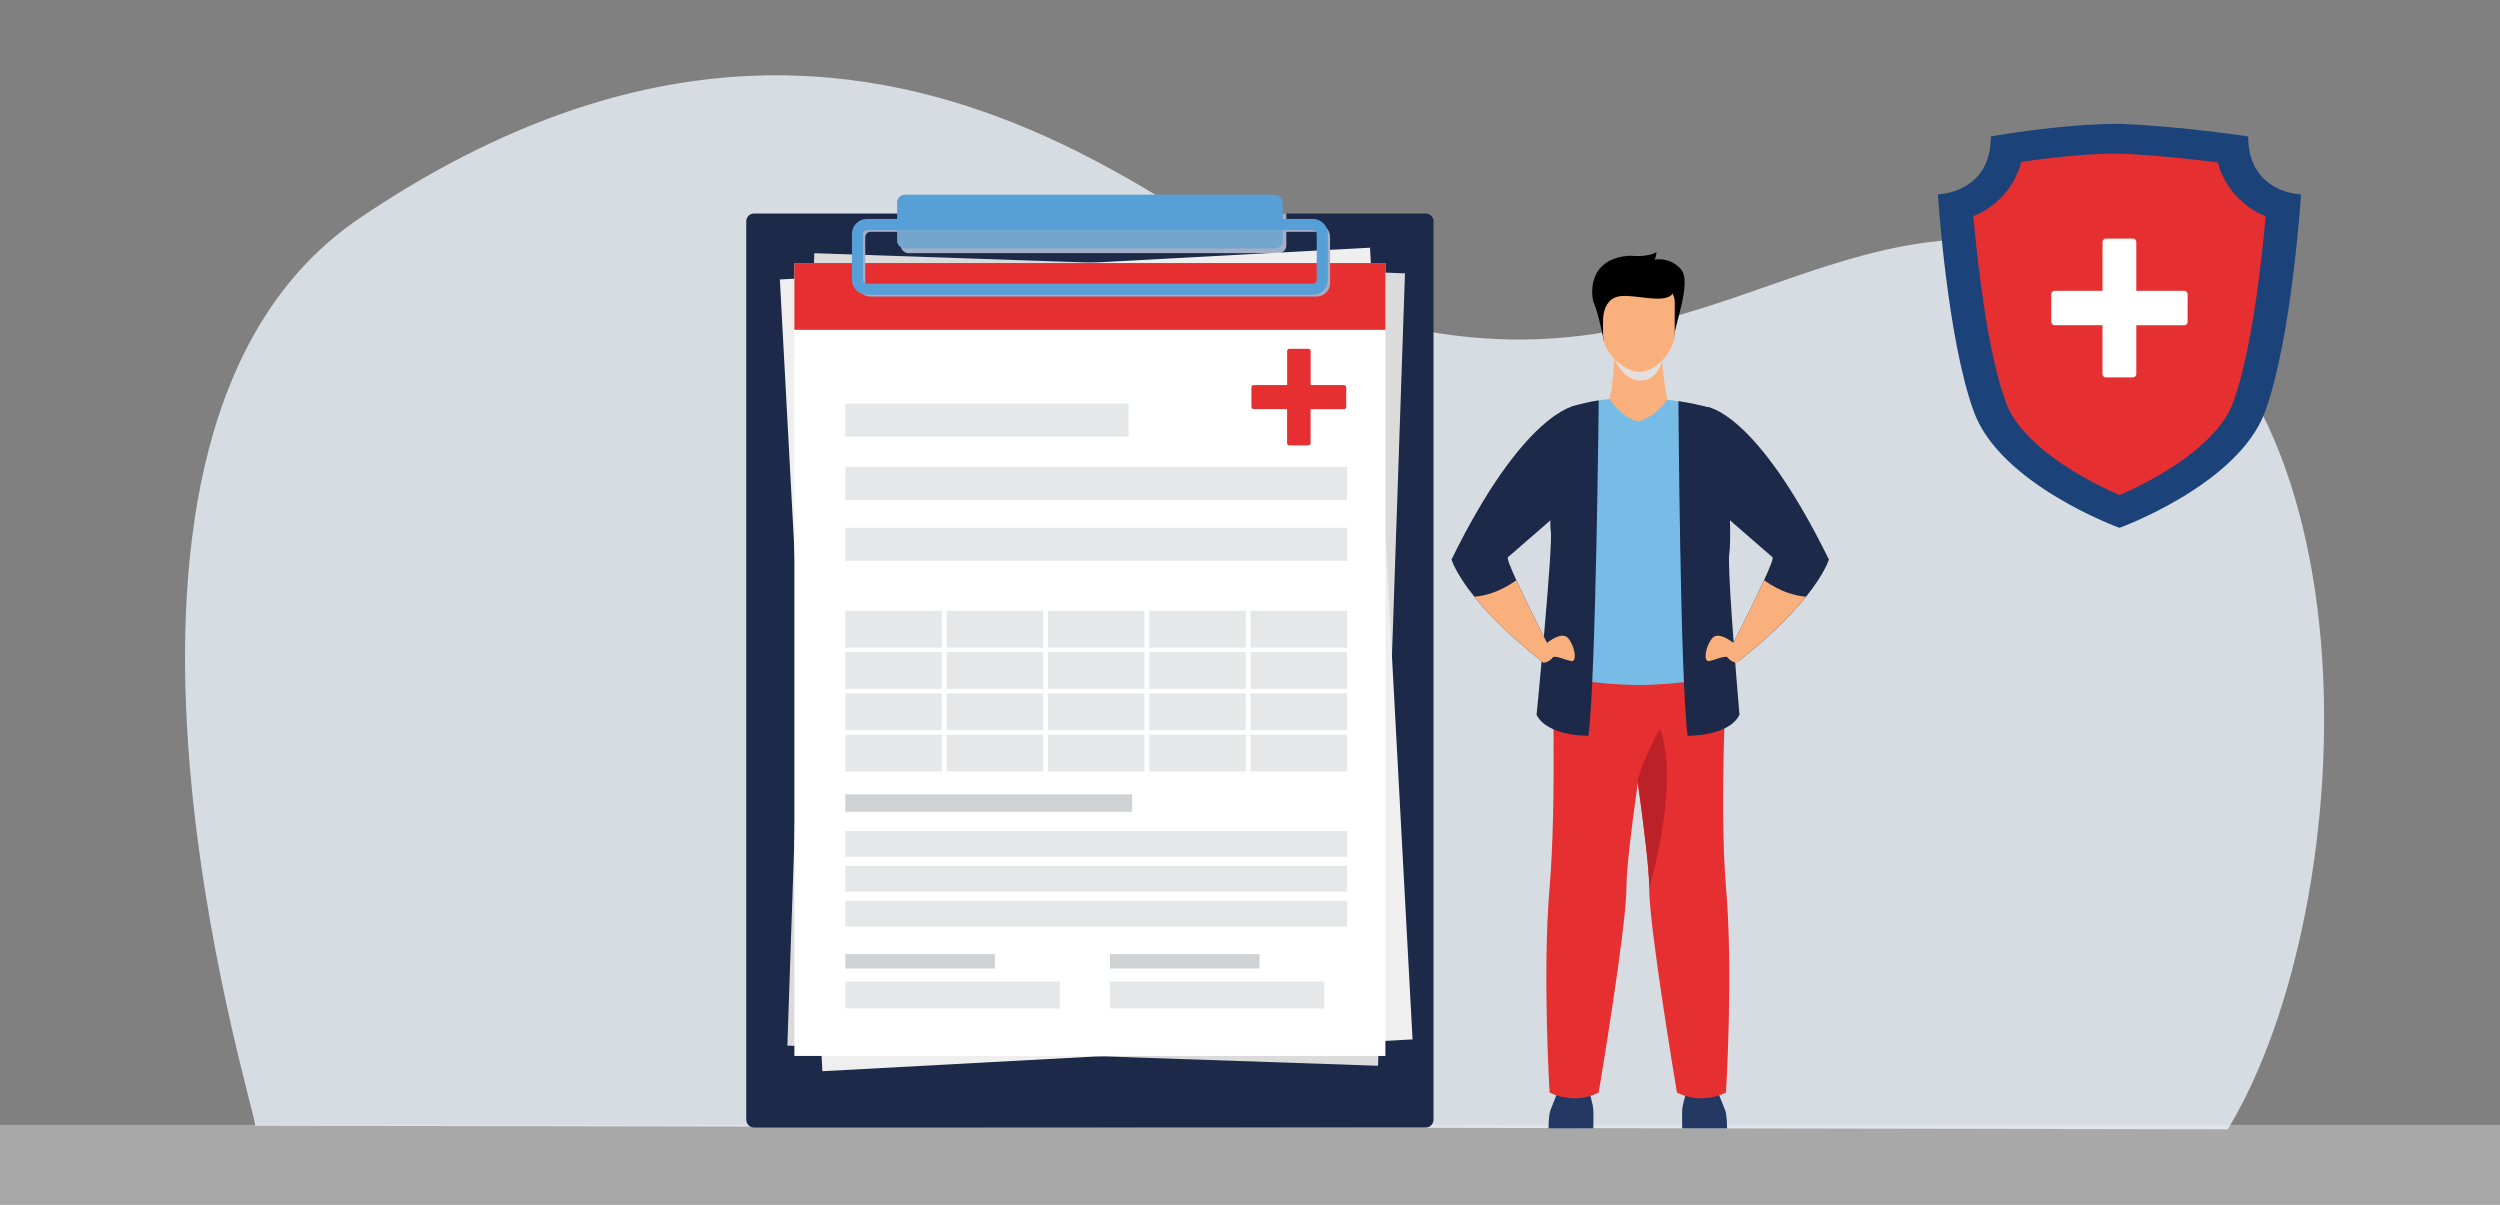<svg width="498" height="240" viewBox="0 0 498 240" fill="none" xmlns="http://www.w3.org/2000/svg">
<rect x="0" y="0" width="498" height="240" fill="#808080" stroke="none"/>
<g clip-path="url(#clip0_1983_3490)">
<g opacity="0.6">
<path opacity="0.6" d="M501 224.056H-2V240.005H501V224.056Z" fill="#EFEFEF"/>
</g>
<path opacity="0.8" d="M50.837 224.244C50.837 220.295 8.28 86.26 71.672 43.431C175.555 -26.735 242.234 54.028 269.14 62.322C336.815 83.138 362.729 34.98 415.575 50.898C475.248 68.889 471.179 179.927 443.766 224.964L50.837 224.244Z" fill="#EBF2FA"/>
<path d="M308.468 224.771C308.468 224.771 308.468 222.027 308.858 221.114C309.249 220.201 310.682 216.481 310.682 216.481H316.282C316.282 216.481 317.324 219.873 317.387 220.979C317.45 222.086 317.387 224.766 317.387 224.766L308.468 224.771Z" fill="#233862"/>
<path d="M344.028 224.771C344.028 224.771 344.028 222.027 343.637 221.114C343.247 220.201 341.814 216.481 341.814 216.481H336.213C336.213 216.481 335.172 219.873 335.104 220.979C335.037 222.086 335.104 224.766 335.104 224.766L344.028 224.771Z" fill="#233862"/>
<path d="M321.591 70.639C321.591 70.639 321.393 76.752 320.612 79.491L314.423 83.813L337.709 87.303L332.136 79.621C332.136 79.621 330.46 71.422 331.341 68.377C332.221 65.332 321.591 70.639 321.591 70.639Z" fill="#F9B07D"/>
<g style="mix-blend-mode:multiply">
<path d="M321.555 71.484C321.555 71.484 323.396 75.924 326.863 75.825C330.33 75.726 331.121 71.799 331.121 71.799L321.555 71.484Z" fill="#E4DFDD"/>
</g>
<path d="M319.484 67.891C319.484 67.891 318.366 62.291 317.584 60.595C316.803 58.9 316.152 51.334 324.811 50.938C324.811 50.938 328.134 51.334 329.957 50.223C329.957 50.223 329.957 51.334 329.508 51.721C330.483 51.553 331.485 51.638 332.417 51.97C333.349 52.302 334.18 52.868 334.83 53.614C337.175 56.223 333.267 65.354 333.483 67.508L319.484 67.891Z" fill="black"/>
<path d="M326.468 74.107C323.953 74.066 319.327 70.716 319.327 66.564V60.087C319.327 58.571 320.383 57.334 321.672 57.334H331.26C332.549 57.334 333.604 58.571 333.604 60.087V66.195C333.604 70.549 329.347 74.161 326.468 74.107Z" fill="#F9B07D"/>
<path d="M319.327 63.545C319.327 63.545 319.327 59.655 322.422 59.048C325.516 58.441 332.383 60.941 333.362 58.108C334.341 55.274 320.05 55.319 319.327 57.127C318.604 58.935 319.327 63.545 319.327 63.545Z" fill="black"/>
<path d="M309.168 129.668C309.168 129.668 310.148 159.638 308.683 176.738C307.219 193.839 308.683 217.633 308.683 217.633C308.683 217.633 313.372 220.223 318.452 217.633C318.452 217.633 324.02 184.601 323.984 176.738C323.949 168.363 330.052 130.977 330.052 130.977L309.168 129.668Z" fill="#E62F30"/>
<path d="M343.812 217.633C343.812 217.633 339.128 220.224 334.049 217.633C334.049 217.633 328.475 184.601 328.511 176.738C328.511 173.203 327.447 164.486 326.199 155.599C324.483 143.454 322.448 130.973 322.448 130.973L344.149 129.624C344.149 129.624 342.353 159.642 343.821 176.743C345.29 193.844 343.812 217.633 343.812 217.633Z" fill="#E62F30"/>
<path d="M343.902 134.657C343.902 134.657 334.651 136.456 326.212 136.456C322.575 136.41 318.945 136.132 315.344 135.624C311.823 135.174 309.299 134.661 309.299 134.661C309.299 134.661 307.426 134.823 308.531 125.562C309.375 118.514 309.11 112.149 308.921 105.605C308.921 104.876 308.921 104.017 308.962 103.055C309.321 95.409 311.625 81.681 313.381 80.943C315.728 80.186 318.154 79.7 320.612 79.495C320.612 79.585 323.306 83.507 326.45 83.948C328.426 83.165 329.976 82.5 332.136 79.626C335.145 79.98 338.125 80.556 341.051 81.348C341.051 81.348 341.383 82.801 342.64 108.061C343.157 118.06 346.566 134.688 343.902 134.657Z" fill="#77BCE7"/>
<path d="M328.543 176.738C328.543 173.203 327.478 164.486 326.23 155.599C327.528 150.291 330.694 145.186 330.694 145.186C334.678 156.444 328.543 176.738 328.543 176.738Z" fill="#BB2126"/>
<path d="M300.375 111.002C300.15 111.187 300.923 113.098 302.055 115.586C304.39 120.7 308.261 128.251 308.261 128.251C307.963 129.43 307.57 130.582 307.084 131.697C300.568 126.569 296.364 122.206 293.683 118.86C289.911 114.155 289.138 111.457 289.138 111.457C303.653 81.87 313.866 80.781 313.866 80.781L312.658 100.333C312.658 100.333 301.044 110.445 300.375 111.002Z" fill="#1C2949"/>
<path d="M346.507 142.388C344.347 146.724 336.178 146.567 336.178 146.567C334.678 135.048 334.345 79.909 334.345 79.909C336.512 80.231 338.658 80.681 340.772 81.258C343.422 86.386 344.365 95.998 344.589 102.767C344.715 106.558 344.625 109.46 344.486 110.188C344.279 111.268 344.54 116.422 344.935 122.301C345.555 131.454 346.507 142.388 346.507 142.388Z" fill="#1C2949"/>
<path d="M318.465 79.765C318.465 79.765 317.917 135.048 316.417 146.567C316.417 146.567 308.261 146.725 306.087 142.389C306.087 142.389 309.438 108.367 308.908 105.601C308.54 103.671 309.496 87.812 313.022 80.998C314.803 80.453 316.623 80.041 318.465 79.765V79.765Z" fill="#1C2949"/>
<path d="M307.489 128.625C307.489 128.625 311.005 125.364 312.429 127.19C313.853 129.016 314.122 131.886 313.017 131.688C311.912 131.49 309.631 130.451 309.303 130.973C308.975 131.495 307.507 132.489 307.058 131.697C306.608 130.906 307.489 128.625 307.489 128.625Z" fill="#F9B07D"/>
<path d="M308.261 128.252C307.963 129.431 307.57 130.583 307.084 131.697C300.568 126.57 296.364 122.207 293.683 118.86C295.704 118.712 298.659 117.988 302.054 115.586C304.39 120.7 308.261 128.252 308.261 128.252Z" fill="#F9B07D"/>
<path d="M364.314 111.457C364.314 111.457 363.542 114.155 359.769 118.86C357.075 122.207 352.884 126.569 346.368 131.697C345.882 130.583 345.489 129.43 345.191 128.252C345.191 128.252 349.067 120.7 351.398 115.586C352.53 113.098 353.302 111.187 353.082 111.002C352.557 110.553 345.447 104.395 342.304 101.642L340.799 100.334L340.076 81.069C340.076 81.069 349.804 81.87 364.314 111.457Z" fill="#1C2949"/>
<path d="M345.964 128.625C345.964 128.625 342.447 125.364 341.023 127.19C339.6 129.016 339.33 131.886 340.435 131.688C341.54 131.49 343.821 130.451 344.149 130.973C344.477 131.495 345.946 132.489 346.395 131.697C346.844 130.906 345.964 128.625 345.964 128.625Z" fill="#F9B07D"/>
<path d="M345.191 128.252C345.489 129.431 345.882 130.583 346.368 131.697C352.884 126.57 357.088 122.207 359.769 118.86C357.748 118.712 354.793 117.988 351.398 115.586C349.062 120.7 345.191 128.252 345.191 128.252Z" fill="#F9B07D"/>
<path d="M284 42.532H150.211C149.353 42.532 148.657 43.228 148.657 44.088V223.044C148.657 223.903 149.353 224.6 150.211 224.6H284C284.859 224.6 285.554 223.903 285.554 223.044V44.088C285.554 43.228 284.859 42.532 284 42.532Z" fill="#1C2949"/>
<path d="M162.209 50.437L156.843 208.287L274.503 212.299L279.87 54.449L162.209 50.437Z" fill="#DBDBDB"/>
<g style="mix-blend-mode:multiply">
<path d="M179.439 42.527V48.873C179.439 49.286 179.603 49.682 179.894 49.974C180.186 50.266 180.581 50.43 180.993 50.43H254.683C254.887 50.43 255.089 50.39 255.278 50.312C255.467 50.234 255.638 50.12 255.783 49.975C255.927 49.83 256.042 49.659 256.119 49.47C256.197 49.281 256.237 49.078 256.237 48.873V42.527H179.439Z" fill="#A4AEC9"/>
</g>
<path d="M272.907 49.336L155.348 55.671L163.821 213.384L281.38 207.049L272.907 49.336Z" fill="#EFEFEF"/>
<path d="M275.97 52.4H158.241V210.342H275.97V52.4Z" fill="white"/>
<path d="M275.97 52.4H158.241V65.7H275.97V52.4Z" fill="#E62F30"/>
<g style="mix-blend-mode:multiply">
<g style="mix-blend-mode:multiply">
<path d="M262.259 59.07H173.412C172.698 59.07 172.012 58.786 171.507 58.28C171.001 57.774 170.718 57.087 170.718 56.371V47.232C170.718 46.516 171.001 45.83 171.507 45.324C172.012 44.818 172.698 44.533 173.412 44.533H262.259C262.974 44.533 263.659 44.818 264.164 45.324C264.67 45.83 264.954 46.516 264.954 47.232V56.376C264.952 57.091 264.668 57.776 264.163 58.281C263.658 58.786 262.973 59.07 262.259 59.07V59.07ZM173.412 46.175C173.133 46.175 172.866 46.286 172.669 46.483C172.472 46.681 172.361 46.948 172.361 47.227V56.371C172.361 56.651 172.472 56.918 172.669 57.116C172.866 57.313 173.133 57.424 173.412 57.424H262.259C262.397 57.424 262.533 57.397 262.66 57.344C262.788 57.291 262.903 57.213 263.001 57.115C263.098 57.018 263.175 56.902 263.227 56.774C263.279 56.646 263.306 56.51 263.305 56.371V47.232C263.306 47.094 263.279 46.957 263.227 46.83C263.175 46.702 263.098 46.586 263.001 46.488C262.903 46.39 262.788 46.313 262.66 46.26C262.533 46.207 262.397 46.179 262.259 46.179L173.412 46.175Z" fill="#A4AEC9"/>
</g>
</g>
<path d="M253.951 38.78H180.261C179.403 38.78 178.707 39.477 178.707 40.337V47.92C178.707 48.779 179.403 49.476 180.261 49.476H253.951C254.809 49.476 255.505 48.779 255.505 47.92V40.337C255.505 39.477 254.809 38.78 253.951 38.78Z" fill="#569FD7"/>
<g style="mix-blend-mode:multiply" opacity="0.32">
<path d="M178.707 44.538V47.92C178.707 48.124 178.746 48.326 178.824 48.515C178.902 48.704 179.016 48.876 179.16 49.02C179.303 49.165 179.474 49.279 179.663 49.358C179.851 49.436 180.053 49.476 180.257 49.476H253.951C254.363 49.476 254.758 49.312 255.049 49.02C255.341 48.729 255.505 48.333 255.505 47.92V44.538H178.707Z" fill="#B3B3B3"/>
</g>
<path d="M261.527 44.722H172.685C171.65 44.722 170.812 45.562 170.812 46.598V55.737C170.812 56.773 171.65 57.613 172.685 57.613H261.527C262.562 57.613 263.4 56.773 263.4 55.737V46.598C263.4 45.562 262.562 44.722 261.527 44.722Z" stroke="#569FD7" stroke-width="2.22" stroke-miterlimit="10"/>
<path d="M268.327 105.137H168.391V111.717H268.327V105.137Z" fill="#E6E7E8"/>
<path d="M268.327 92.993H168.391V99.573H268.327V92.993Z" fill="#E6E7E8"/>
<path d="M224.799 80.399H168.391V86.979H224.799V80.399Z" fill="#E6E7E8"/>
<path d="M268.327 165.547H168.391V170.657H268.327V165.547Z" fill="#E6E7E8"/>
<path d="M268.327 172.501H168.391V177.611H268.327V172.501Z" fill="#E6E7E8"/>
<path d="M268.327 179.455H168.391V184.564H268.327V179.455Z" fill="#E6E7E8"/>
<path d="M187.622 121.685H168.391V128.998H187.622V121.685Z" fill="#E6E7E8"/>
<path d="M207.801 121.685H188.57V128.998H207.801V121.685Z" fill="#E6E7E8"/>
<path d="M227.974 121.685H208.744V128.998H227.974V121.685Z" fill="#E6E7E8"/>
<path d="M248.153 121.685H228.922V128.998H248.153V121.685Z" fill="#E6E7E8"/>
<path d="M268.327 121.685H249.096V128.998H268.327V121.685Z" fill="#E6E7E8"/>
<path d="M187.622 129.907H168.391V137.22H187.622V129.907Z" fill="#E6E7E8"/>
<path d="M207.801 129.907H188.57V137.22H207.801V129.907Z" fill="#E6E7E8"/>
<path d="M227.974 129.907H208.744V137.22H227.974V129.907Z" fill="#E6E7E8"/>
<path d="M248.153 129.907H228.922V137.22H248.153V129.907Z" fill="#E6E7E8"/>
<path d="M268.327 129.907H249.096V137.22H268.327V129.907Z" fill="#E6E7E8"/>
<path d="M187.622 138.133H168.391V145.447H187.622V138.133Z" fill="#E6E7E8"/>
<path d="M207.801 138.133H188.57V145.447H207.801V138.133Z" fill="#E6E7E8"/>
<path d="M227.974 138.133H208.744V145.447H227.974V138.133Z" fill="#E6E7E8"/>
<path d="M248.153 138.133H228.922V145.447H248.153V138.133Z" fill="#E6E7E8"/>
<path d="M268.327 138.133H249.096V145.447H268.327V138.133Z" fill="#E6E7E8"/>
<path d="M187.622 146.36H168.391V153.673H187.622V146.36Z" fill="#E6E7E8"/>
<path d="M207.801 146.36H188.57V153.673H207.801V146.36Z" fill="#E6E7E8"/>
<path d="M227.974 146.36H208.744V153.673H227.974V146.36Z" fill="#E6E7E8"/>
<path d="M248.153 146.36H228.922V153.673H248.153V146.36Z" fill="#E6E7E8"/>
<path d="M268.327 146.36H249.096V153.673H268.327V146.36Z" fill="#E6E7E8"/>
<path d="M225.522 158.238H168.391V161.711H225.522V158.238Z" fill="#D0D2D3"/>
<path d="M198.181 190.052H168.391V192.93H198.181V190.052Z" fill="#D0D2D3"/>
<path d="M211.101 195.535H168.391V200.883H211.101V195.535Z" fill="#E6E7E8"/>
<path d="M263.808 195.535H221.098V200.883H263.808V195.535Z" fill="#E6E7E8"/>
<path d="M250.888 190.052H221.098V192.93H250.888V190.052Z" fill="#D0D2D3"/>
<path d="M267.729 76.711H261.078V69.928C261.078 69.808 261.031 69.694 260.946 69.61C260.862 69.525 260.748 69.478 260.629 69.478H256.847C256.728 69.478 256.614 69.525 256.53 69.61C256.446 69.694 256.398 69.808 256.398 69.928V76.711H249.729C249.61 76.711 249.496 76.758 249.411 76.842C249.327 76.927 249.28 77.041 249.28 77.16V81.015C249.278 81.076 249.289 81.136 249.312 81.192C249.334 81.249 249.367 81.3 249.41 81.343C249.452 81.388 249.503 81.423 249.56 81.447C249.616 81.471 249.677 81.483 249.738 81.483H256.389V88.275C256.389 88.394 256.437 88.508 256.521 88.593C256.605 88.677 256.719 88.724 256.838 88.724H260.62C260.739 88.724 260.853 88.677 260.937 88.593C261.022 88.508 261.069 88.394 261.069 88.275V81.496H267.72C267.839 81.496 267.954 81.449 268.038 81.365C268.122 81.28 268.169 81.166 268.169 81.046V77.192C268.174 77.131 268.165 77.07 268.145 77.012C268.125 76.954 268.094 76.901 268.053 76.856C268.011 76.811 267.961 76.775 267.906 76.75C267.85 76.725 267.79 76.712 267.729 76.711V76.711Z" fill="#E62F30"/>
<path d="M447.844 27.18C447.844 27.18 434.132 25.102 422.213 24.666C410.321 24.666 396.583 27.18 396.583 27.18C396.583 38.528 386.029 38.722 386.029 38.722C386.029 38.722 387.87 67.571 393.214 82.072C398.559 96.573 422.195 105.15 422.195 105.15C422.195 105.15 445.818 96.569 451.176 82.072C456.534 67.575 458.362 38.722 458.362 38.722C458.362 38.722 447.844 38.528 447.844 27.18Z" fill="#1B437A"/>
<path d="M422.213 98.633C413.734 94.936 402.551 88.212 399.601 80.233C395.819 70.009 393.848 51.68 393.089 43.08C397.8 41.088 401.298 37.337 402.646 32.232C407.447 31.534 415.144 30.603 422.056 30.59C429.112 30.86 436.877 31.728 441.776 32.349C442.426 34.758 443.627 36.982 445.283 38.846C446.939 40.711 449.006 42.163 451.32 43.089C450.561 51.694 448.585 70.027 444.808 80.242C441.88 88.207 430.71 94.931 422.213 98.633Z" fill="#E62F30"/>
<path d="M435.116 57.927H425.55V48.194C425.55 48.019 425.481 47.85 425.359 47.725C425.236 47.6 425.069 47.528 424.894 47.524H419.483C419.307 47.528 419.141 47.6 419.018 47.725C418.895 47.85 418.827 48.019 418.827 48.194V57.927H409.274C409.1 57.931 408.934 58.002 408.811 58.127C408.689 58.251 408.62 58.419 408.619 58.593V64.126C408.618 64.209 408.635 64.292 408.667 64.37C408.7 64.447 408.747 64.517 408.807 64.575C408.864 64.639 408.933 64.69 409.01 64.725C409.088 64.759 409.172 64.778 409.256 64.778H418.813V74.511C418.815 74.686 418.884 74.853 419.006 74.977C419.129 75.102 419.295 75.173 419.469 75.177H424.894C424.978 75.177 425.061 75.161 425.138 75.128C425.215 75.096 425.285 75.048 425.343 74.988C425.41 74.928 425.462 74.854 425.498 74.772C425.534 74.689 425.551 74.601 425.55 74.511V64.796H435.116C435.291 64.791 435.457 64.718 435.579 64.593C435.702 64.468 435.771 64.3 435.772 64.126V58.593C435.771 58.419 435.701 58.251 435.579 58.127C435.456 58.002 435.29 57.931 435.116 57.927Z" fill="white"/>
</g>
<defs>
<clipPath id="clip0_1983_3490">
<rect width="498" height="240" fill="white"/>
</clipPath>
</defs>
</svg>
